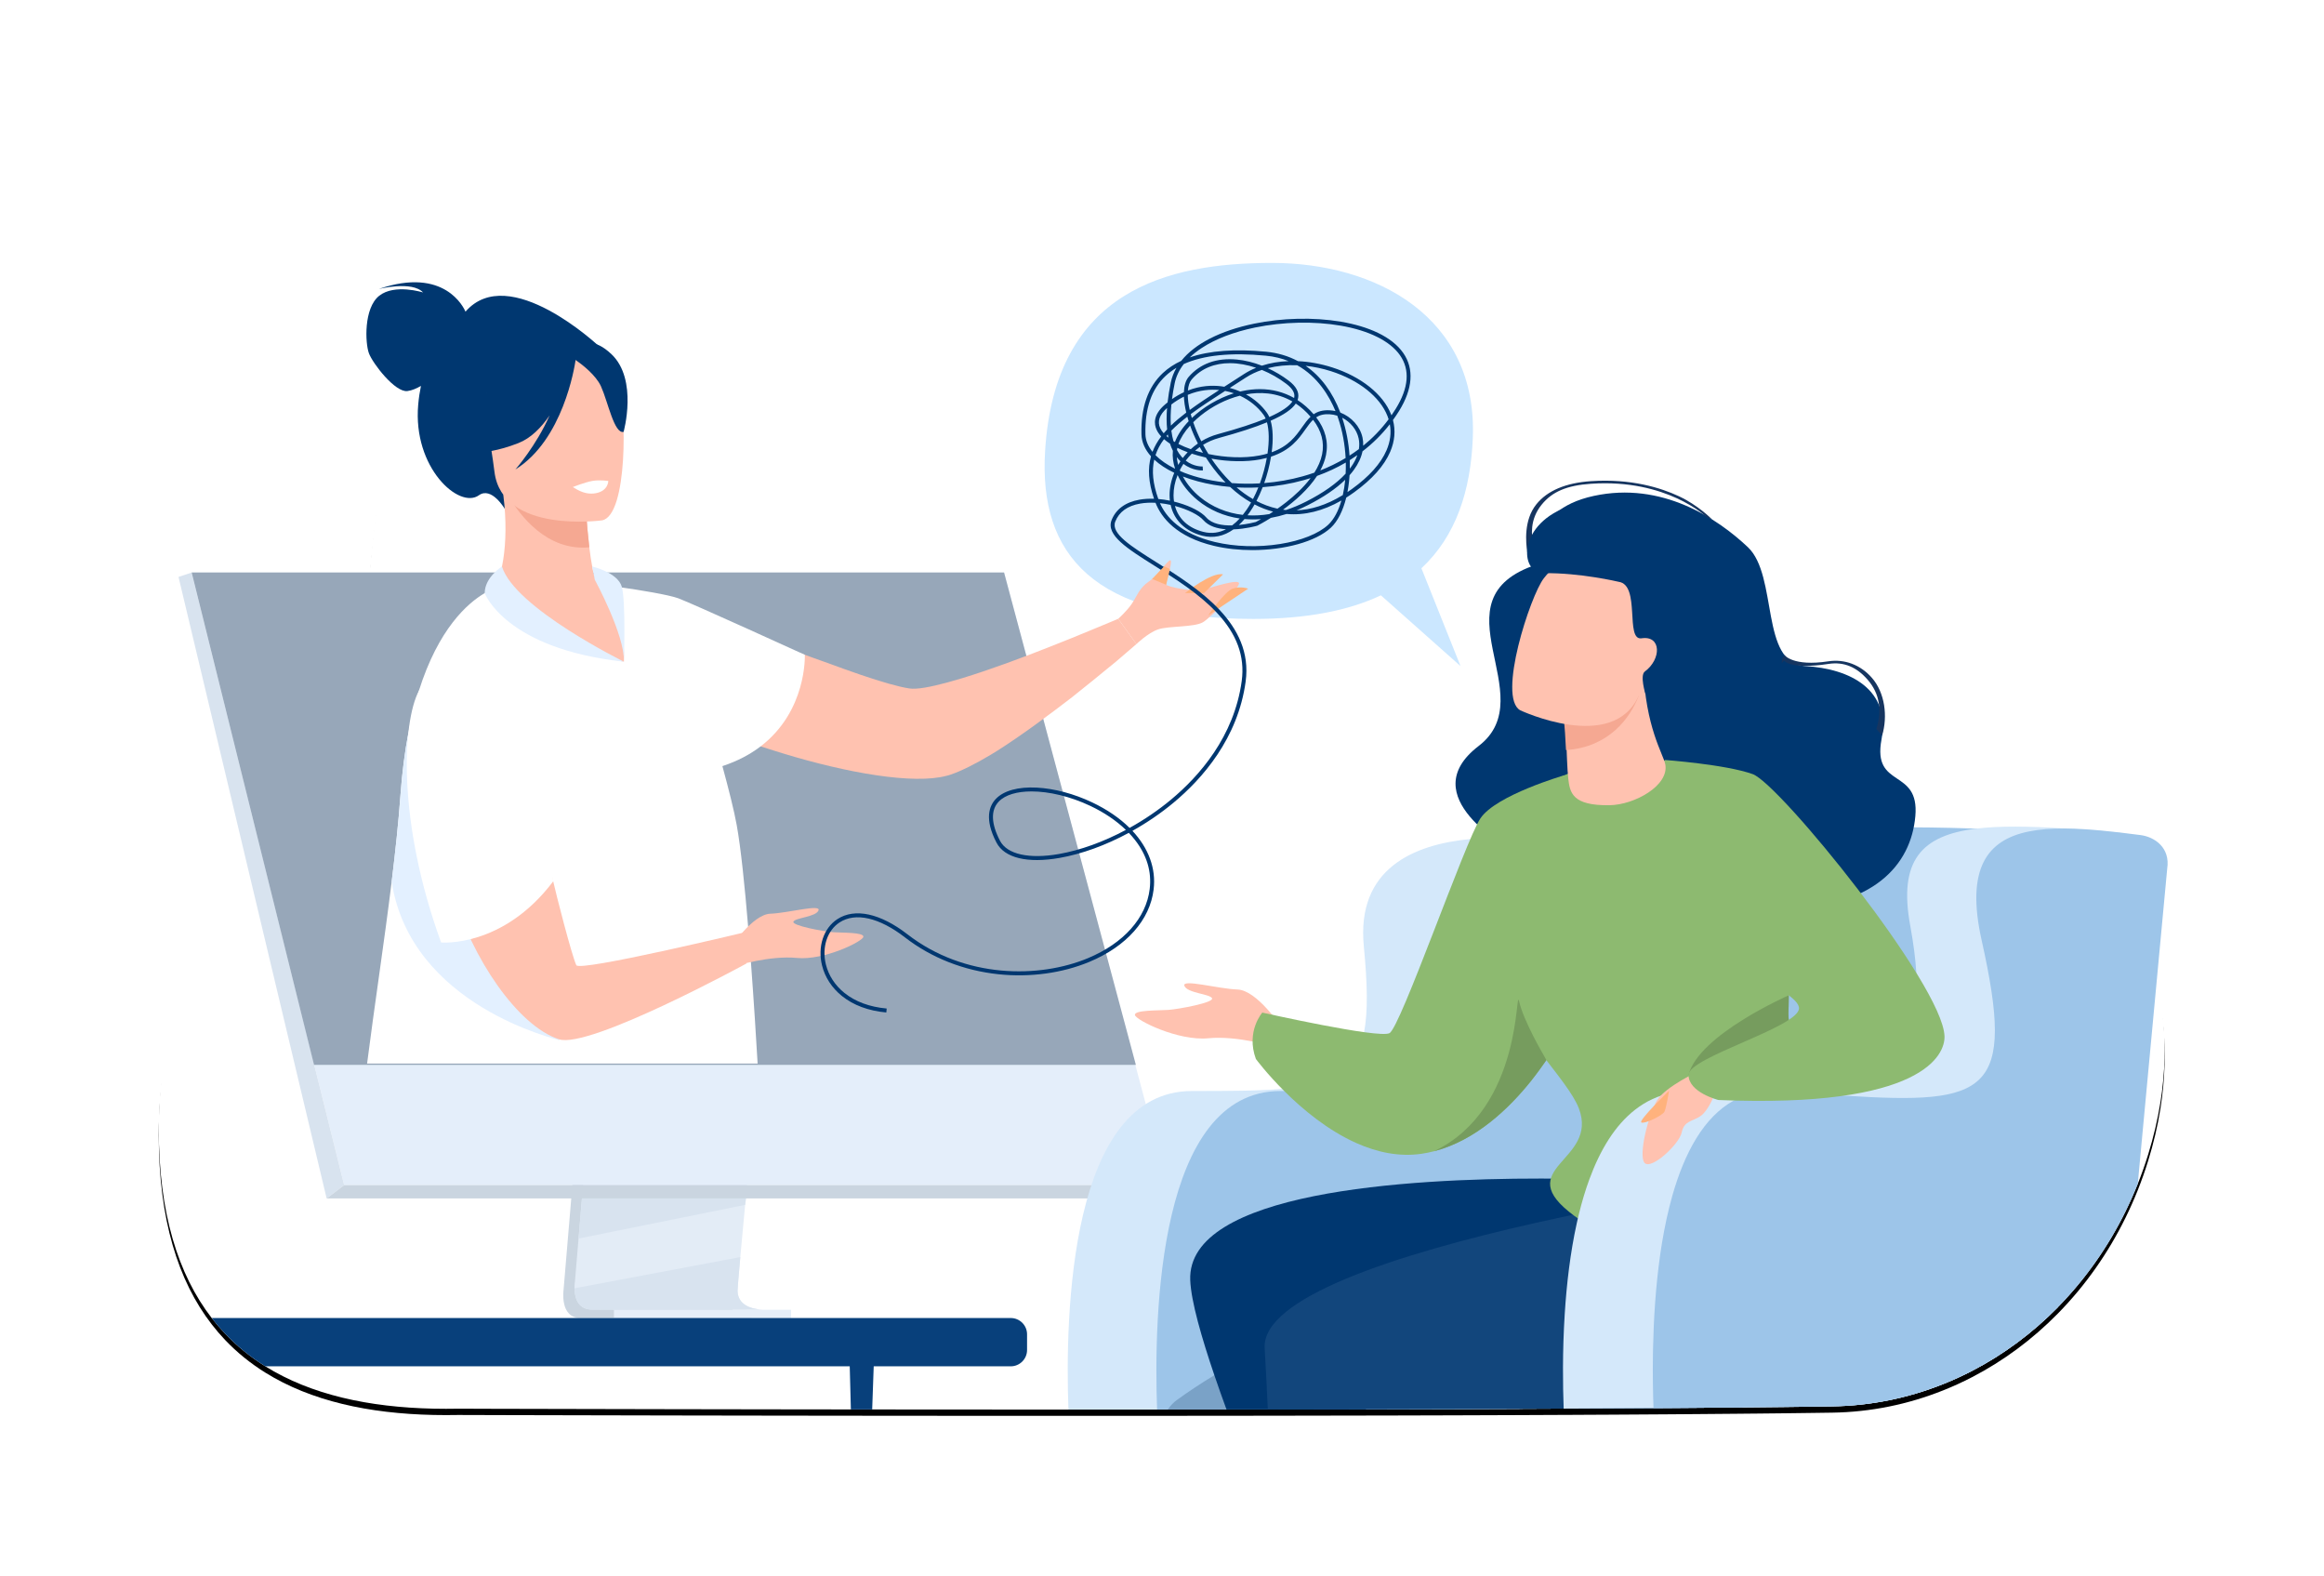 <?xml version="1.0" encoding="UTF-8"?>
<svg width="739px" height="501px" viewBox="0 0 739 501" version="1.1" xmlns="http://www.w3.org/2000/svg" xmlns:xlink="http://www.w3.org/1999/xlink">
    <title>shutterstock_1807825462</title>
    <defs>
        <path d="M637.849,285.624 C637.849,286.498 637.84,287.375 637.816,288.251 L637.816,288.266 C637.694,292.944 637.249,297.635 636.503,302.315 L636.501,302.327 C635.617,307.868 634.307,313.402 632.613,318.874 C631.622,322.073 630.517,325.201 629.297,328.255 L629.297,328.257 C624.533,340.206 618.087,350.997 610.331,360.342 L610.328,360.344 C608.263,362.834 606.105,365.223 603.861,367.503 L603.861,367.505 C595.776,375.721 586.581,382.537 576.607,387.703 C573.624,389.249 570.573,390.645 567.462,391.884 C556.32,396.339 544.405,398.809 532.127,398.985 C530.276,399.016 528.368,399.04 526.415,399.064 C523.28,399.109 520.019,399.15 516.636,399.188 C513.744,399.221 510.767,399.25 507.706,399.281 C507.403,399.283 507.098,399.285 506.791,399.288 L506.788,399.288 C505.55,399.297 504.299,399.312 503.037,399.323 L503.022,399.323 C502.894,399.326 502.765,399.326 502.634,399.328 C498.332,399.369 493.88,399.407 489.294,399.44 C486.29,399.466 483.234,399.488 480.123,399.509 C478.529,399.519 476.926,399.531 475.306,399.54 C472.393,399.559 469.441,399.578 466.444,399.597 C466.187,399.6 465.932,399.6 465.673,399.602 C464.088,399.612 462.492,399.621 460.887,399.631 C458.617,399.64 456.327,399.655 454.014,399.664 C453.197,399.671 452.38,399.674 451.556,399.678 C450.491,399.683 449.417,399.688 448.34,399.695 C447.809,399.697 447.275,399.7 446.742,399.7 C443.681,399.717 440.589,399.726 437.468,399.74 C435.881,399.745 434.285,399.755 432.682,399.762 C425.905,399.788 418.994,399.812 411.989,399.836 C404.559,399.857 397.019,399.879 389.399,399.898 L388.682,399.898 C387.643,399.898 386.602,399.9 385.561,399.902 C384.999,399.905 384.434,399.905 383.872,399.905 C375.151,399.929 366.34,399.94 357.483,399.952 C356.077,399.952 354.669,399.955 353.264,399.96 L352.018,399.96 C349.491,399.964 346.961,399.967 344.431,399.969 C342.794,399.971 341.158,399.971 339.524,399.974 C335.734,399.979 331.944,399.981 328.156,399.983 C327.27,399.986 326.384,399.986 325.495,399.986 C324.421,399.988 323.347,399.988 322.27,399.988 C321.805,399.988 321.336,399.99 320.869,399.988 C320.25,399.99 319.633,399.99 319.014,399.99 L317.453,399.99 C309.626,399.995 301.824,400 294.08,400 L289.265,400 C285.478,399.995 281.712,399.995 277.96,399.995 L268.188,399.995 C258.907,399.993 249.772,399.988 240.844,399.981 C236.122,399.979 231.458,399.971 226.86,399.967 C224.583,399.964 222.325,399.962 220.083,399.962 C219.385,399.96 218.69,399.96 217.994,399.96 C213.785,399.952 209.637,399.95 205.566,399.943 C203.656,399.943 201.764,399.94 199.887,399.938 C186.905,399.921 174.703,399.9 163.54,399.881 C153.898,399.862 145.035,399.843 137.107,399.826 C123.113,399.798 112.042,399.767 104.815,399.755 C104.386,399.747 103.972,399.747 103.57,399.747 C98.186,399.736 95.262,399.724 95.245,399.724 C74.094,400.138 54.982,397.218 39.522,389.416 C37.585,388.442 35.704,387.387 33.885,386.255 C29.182,383.325 24.886,379.869 21.049,375.824 C19.572,374.268 18.166,372.627 16.829,370.895 C6.141,357.064 0,337.533 0,310.782 C0,294.376 2.611,280.929 6.753,269.418 C10.52,258.941 15.557,250.068 21.049,242.028 C34.052,222.978 49.606,208.616 56.879,188.679 C57.75,186.3 58.526,183.999 59.229,181.759 C68.365,152.639 64.487,133.975 72.852,92.132 C81.898,46.867 147.929,12.395 190.587,29.189 C286.254,66.847 284.654,14.198 367.307,2.325 C432.625,-7.067 493.048,12.84 525.364,46.867 C583.317,107.894 542.733,164.52 599.887,210.079 C601.772,211.58 603.58,213.109 605.309,214.664 C605.483,214.819 605.654,214.977 605.828,215.134 C605.869,215.169 605.909,215.208 605.945,215.243 L605.981,215.277 L605.983,215.277 C606.46,215.708 606.929,216.141 607.393,216.582 C607.684,216.856 607.972,217.132 608.258,217.409 C614.237,223.171 619.235,229.26 623.313,235.599 C623.926,236.549 624.519,237.507 625.088,238.469 C626.279,240.468 627.377,242.493 628.392,244.534 C629.628,247.028 630.736,249.553 631.72,252.102 C632.775,254.832 633.69,257.593 634.462,260.38 L634.462,260.383 C634.771,261.493 635.06,262.605 635.324,263.725 L635.324,263.727 C637.037,270.916 637.849,278.246 637.849,285.624" id="path-1"></path>
        <filter x="-11.9%" y="-18.5%" width="123.8%" height="138.0%" filterUnits="objectBoundingBox" id="filter-2">
            <feOffset dx="0" dy="2" in="SourceAlpha" result="shadowOffsetOuter1"></feOffset>
            <feGaussianBlur stdDeviation="25" in="shadowOffsetOuter1" result="shadowBlurOuter1"></feGaussianBlur>
            <feColorMatrix values="0 0 0 0 0   0 0 0 0 0.216   0 0 0 0 0.439  0 0 0 0.1 0" type="matrix" in="shadowBlurOuter1"></feColorMatrix>
        </filter>
    </defs>
    <g id="Sito" stroke="none" stroke-width="1" fill="none" fill-rule="evenodd">
        <g id="index" transform="translate(-859, -197)">
            <g id="shutterstock_1807825462" transform="translate(909.483, 245.126)">
                <g id="Fill-3">
                    <use fill="black" fill-opacity="1" filter="url(#filter-2)" xlink:href="#path-1"></use>
                    <use fill="#FFFFFF" fill-rule="evenodd" xlink:href="#path-1"></use>
                </g>
                <path d="M413.949,163.644 L388.625,141.142 C378.455,145.947 365.175,148.642 348.09,148.642 C297.427,148.642 279.834,128.334 281.84,95.331 C284.956,44.029 320.938,35.462 354.005,35.462 C387.069,35.462 419.407,52.603 417.846,91.183 C417.175,107.832 412.529,122.29 401.505,132.54 L413.949,163.644" id="Fill-4" fill="#CBE7FF"></path>
                <path d="M141.144,214.252 L128.724,361.926 C128.724,361.926 127.423,370.878 134.082,370.895 C145.03,370.921 188.575,370.895 188.575,370.895 C188.575,370.895 180.335,369.032 180.435,364.84 C180.551,359.897 194.949,212.854 194.949,212.854 L141.144,214.252" id="Fill-5" fill="#CAD5E0"></path>
                <path d="M192.107,368.215 C189.954,368.222 148.363,368.353 137.702,368.215 C133.055,368.158 132.241,364.084 132.202,361.447 C132.183,360.185 132.343,359.249 132.343,359.249 L144.763,211.572 L198.568,210.177 C198.568,210.177 192.505,271.712 188.215,316.506 C187.736,321.496 187.281,326.282 186.859,330.749 C186.724,332.173 186.593,333.569 186.464,334.927 C186.066,339.165 185.702,343.057 185.387,346.492 C185.218,348.303 185.066,349.987 184.927,351.528 C184.38,357.569 184.058,361.426 184.053,362.16 C184.051,362.588 184.089,362.986 184.158,363.355 C185.042,368.06 191.297,368.215 192.107,368.215" id="Fill-6" fill="#E3ECF6"></path>
                <polyline id="Fill-7" fill="#E4EEFA" points="10.474 133.893 58.958 328.652 320.731 328.652 268.796 133.893 10.474 133.893"></polyline>
                <polyline id="Fill-8" fill="#D8E3EF" points="10.473 133.893 6.281 135.291 53.384 332.881 58.959 328.655 10.473 133.893"></polyline>
                <polyline id="Fill-9" fill="#CAD5E0" points="53.384 332.881 313.544 332.881 320.729 328.655 58.959 328.655 53.384 332.881"></polyline>
                <polygon id="Fill-10" fill="#E5EEF8" points="144.745 370.952 201.074 370.952 201.074 368.275 144.745 368.275"></polygon>
                <polyline id="Fill-11" fill="#D8E3EF" points="186.755 332.881 186.464 334.927 133.489 345.628 134.563 332.881 186.755 332.881"></polyline>
                <path d="M192.107,368.215 C189.954,368.222 148.363,368.353 137.702,368.215 C133.055,368.158 132.241,364.084 132.202,361.447 L184.927,351.528 C184.38,357.569 184.058,361.426 184.053,362.16 C184.051,362.588 184.089,362.986 184.158,363.355 C185.042,368.06 191.297,368.215 192.107,368.215" id="Fill-12" fill="#D8E3EF"></path>
                <polyline id="Fill-14" fill="#97A7B9" points="10.473 133.893 268.796 133.893 310.709 290.419 49.377 290.419 10.473 133.893"></polyline>
                <path d="M97.539,50.953 C97.013,49.716 90.864,36.561 69.991,43.741 C69.991,43.741 80.585,41.071 84.04,44.854 C84.04,44.854 75.035,41.991 70.095,45.912 C65.154,49.832 65.622,60.938 66.828,64.188 C68.034,67.437 75.15,76.679 79.055,76.201 C80.534,76.02 82.055,75.335 83.375,74.554 C82.993,76.398 82.689,78.388 82.499,80.553 C80.737,100.575 95.528,113.823 101.79,109.337 C105.806,106.459 109.985,113.593 109.985,113.593 L139.913,61.887 C139.913,61.887 111.369,35.025 97.539,50.953" id="Fill-15" fill="#003770"></path>
                <path d="M153.681,172.735 C125.335,185.404 104.026,140.688 105.877,140.229 C108.71,137.024 111.633,125.602 109.556,109.161 L111.026,109.263 L135.677,111.088 C135.677,111.088 136.06,118.735 136.911,125.868 C137.474,130.557 138.245,135.027 139.245,136.977 C139.54,137.554 144.881,138.326 144.895,138.338 C145.309,138.792 161.243,169.358 153.681,172.735" id="Fill-16" fill="#FFC2B0"></path>
                <path d="M305.095,148.603 L310.883,156.638 C310.883,156.638 308.353,158.817 304.316,162.275 C303.096,163.304 302.36,163.86 302.36,163.86 C299.099,166.599 295.087,169.782 290.73,173.27 L290.68,173.331 C283.079,179.182 274.425,185.621 266.566,190.595 C265.854,191.036 265.151,191.466 264.46,191.881 C259.691,194.725 255.291,196.957 251.713,198.171 C251.304,198.323 250.941,198.412 250.477,198.518 C240.055,201.321 219.023,197.669 198.391,191.371 C195.542,190.509 192.734,189.586 189.992,188.707 C179.868,185.327 170.323,181.46 162.576,177.504 C157.924,175.186 153.857,172.856 150.802,170.583 C149.712,169.796 148.674,169.059 147.796,168.249 C131.049,154.535 138.925,141.223 142.107,141.203 C146.08,141.154 151.655,142.204 158.099,143.855 C168.258,146.594 180.771,150.947 193.034,155.48 C199.775,157.946 206.467,160.474 212.749,162.67 C216.508,164.073 220.09,165.335 223.394,166.472 C229.731,168.611 234.991,170.177 238.657,170.743 C241.036,171.126 245.455,170.286 250.875,168.807 C252.311,168.419 253.829,167.977 255.403,167.506 C264.136,164.854 274.62,160.968 283.729,157.35 C288.215,155.599 292.386,153.882 295.842,152.452 C301.436,150.158 305.095,148.603 305.095,148.603" id="Fill-17" fill="#FFC2B0"></path>
                <path d="M191.39,189.157 C188.143,191.641 184.146,193.819 179.232,195.436 C181.271,202.914 182.95,209.607 183.772,214.124 C185.078,221.282 186.331,233.493 187.41,246.43 C187.722,250.168 188.019,253.965 188.298,257.719 C189.237,270.257 189.98,282.31 190.43,290.002 L66.245,290.002 C68.557,271.872 71.689,251.438 74.063,232.18 C75.24,222.614 76.232,213.347 76.849,204.793 C77.38,197.392 78.248,190.811 79.363,184.956 C79.372,184.91 79.38,184.866 79.388,184.821 C80.331,179.895 81.452,175.489 82.694,171.546 L82.697,171.538 C88.941,151.688 98.243,143.601 103.644,140.44 C104.959,139.669 106.042,139.192 106.791,138.906 C107.535,138.626 107.953,138.532 107.953,138.532 C114.59,151.421 131.101,157.811 140.695,160.535 C144.786,161.694 147.621,162.187 147.895,162.235 L147.917,162.238 C147.917,162.238 147.92,162.198 147.92,162.12 C147.923,162.079 147.923,162.031 147.925,161.974 C148.146,154.601 146.551,145.892 145.589,141.386 C145.184,139.491 144.891,138.338 144.891,138.338 L144.893,138.338 C145.497,138.411 146.324,138.521 147.3,138.659 C152.536,139.394 162.108,140.946 165.194,142.078 C169.515,143.665 205.442,160.047 205.442,160.047 L205.442,160.05 C205.454,160.344 206.095,177.906 191.39,189.157" id="Fill-18" fill="#FFFFFF"></path>
                <path d="M135.679,111.092 C135.679,111.092 136.057,118.734 136.913,125.872 C123.398,127.138 114.776,115.722 111.027,109.268 L135.679,111.092" id="Fill-19" fill="#F5A892"></path>
                <path d="M141.003,117.299 C141.003,117.299 109.2,121.72 106.751,101.872 C104.303,82.025 98.55,69.228 118.752,65.566 C138.954,61.904 143.84,68.99 146.269,75.417 C148.697,81.842 149.212,115.638 141.003,117.299" id="Fill-20" fill="#FFC2B0"></path>
                <path d="M143.972,64.495 C138.316,59.126 134.754,60.892 132.888,62.942 C114.299,55.495 104.806,71.025 104.806,71.025 C104.415,85.528 95.141,94.943 95.141,94.943 C95.141,94.943 101.388,97.821 114.358,92.741 C118.32,91.189 121.616,87.836 124.289,83.93 C119.98,93.676 113.405,101.122 113.405,101.122 C128.495,91.774 132.199,68.743 132.552,66.312 C134.711,67.821 139.009,71.147 140.633,74.725 C142.839,79.585 144.826,89.904 147.815,89.179 C147.815,89.179 152.454,72.547 143.972,64.495" id="Fill-21" fill="#003770"></path>
                <path d="M305.095,148.603 C305.095,148.603 307.87,146.147 309.49,143.717 C311.11,141.287 311.758,138.857 314.835,136.751 C317.915,134.644 321.317,129.136 321.803,130.108 C322.289,131.08 320.183,137.075 320.345,137.723 C320.507,138.371 329.092,140.227 332.332,139.299 C335.574,138.371 343.673,135.779 343.512,137.399 C343.35,139.019 334.762,148.091 332.008,149.711 C329.254,151.331 320.993,150.845 317.751,151.979 C314.511,153.113 310.883,156.638 310.883,156.638 L305.095,148.603" id="Fill-22" fill="#FFC2B0"></path>
                <path d="M326.339,140.423 C326.339,140.423 334.762,133.618 338.435,134.482 L332.387,140.423 L326.339,140.423" id="Fill-23" fill="#FFB27D"></path>
                <path d="M333.683,147.551 L346.427,139.019 C346.427,139.019 344.078,138.128 341.487,139.019 C338.895,139.91 333.683,147.551 333.683,147.551" id="Fill-24" fill="#FFB27D"></path>
                <path d="M127.422,282.589 C126.878,282.284 80.173,271.81 74.062,232.178 C75.241,222.614 76.233,213.347 76.848,204.793 C77.386,197.335 78.261,190.712 79.389,184.821 C85.208,183.921 92.187,190.18 95.317,199.473 C101.759,218.602 127.254,281.793 127.422,282.589" id="Fill-25" fill="#E3F0FF"></path>
                <path d="M186.666,248.188 L186.836,258.217 C186.836,258.217 136.944,285.459 127.251,282.284 C114.091,277.972 99.51,256.412 93.539,235.685 C92.709,232.826 91.951,229.967 91.192,227.19 C88.505,216.858 86.542,206.751 85.634,198.1 C85.041,192.936 84.776,188.256 85.016,184.456 C85.081,183.113 85.133,181.841 85.334,180.663 C87.697,159.147 103.152,158.491 104.903,161.146 C107.11,164.451 109.27,169.697 111.4,175.998 C114.643,186.008 117.817,198.869 120.705,211.622 C122.313,218.616 123.843,225.606 125.427,232.068 C126.3,235.982 131.242,255.337 132.766,258.717 C133.743,260.923 186.666,248.188 186.666,248.188" id="Fill-26" fill="#FFC2B0"></path>
                <path d="M102.971,154.247 C102.971,154.247 87.942,161.546 82.696,171.539 C77.45,181.532 75.771,212.973 89.784,251.509 C89.784,251.509 109.418,253.296 125.427,232.068 C125.427,232.068 119.481,148.251 102.971,154.247" id="Fill-27" fill="#FFFFFF"></path>
                <path d="M109.137,131.975 C109.137,131.975 103.656,135.384 103.645,140.441 C103.645,140.441 110.118,158.131 147.918,162.238 C147.918,162.238 113.128,145.128 109.137,131.975" id="Fill-28" fill="#E3F0FF"></path>
                <path d="M138.654,136.184 C138.654,136.184 148.19,153.703 147.918,162.238 C147.918,162.238 148.565,142.842 147.214,138.338 C145.863,133.835 137.822,131.975 137.822,131.975 L138.654,136.184" id="Fill-29" fill="#E3F0FF"></path>
                <path d="M131.644,106.725 C131.969,106.725 134.992,109.425 138.989,108.67 C142.985,107.913 142.947,104.781 142.947,104.781 C142.947,104.781 140.22,104.349 137.822,104.781 C135.425,105.213 131.644,106.725 131.644,106.725" id="Fill-30" fill="#FFFFFF"></path>
                <path d="M181.774,253.274 C181.774,253.274 188.803,242.571 194.468,242.362 C200.135,242.152 210.628,239.212 209.79,241.311 C208.949,243.41 202.443,243.619 201.814,244.88 C201.186,246.14 211.467,248.026 214.406,248.238 C217.344,248.448 224.269,248.238 224.059,249.706 C223.849,251.176 211.576,257.262 202.917,256.421 C194.258,255.583 183.555,258.939 183.555,258.939 L181.774,253.274" id="Fill-31" fill="#FFC2B0"></path>
                <path d="M340.598,67.334 C335.929,67.334 331.579,68.872 328.44,72.534 C327.775,73.31 327.38,74.511 327.251,76.031 C331.308,74.44 335.005,74.334 337.792,74.674 C338.14,74.716 338.485,74.767 338.828,74.826 C339.236,74.565 339.645,74.301 340.06,74.034 C341.658,73.009 343.309,71.949 345.012,70.841 C346.234,70.048 347.549,69.366 348.945,68.796 C346.172,67.86 343.33,67.334 340.598,67.334 Z M350.124,75.586 C354.052,75.586 357.731,76.539 361.015,78.398 C361.037,78.324 361.054,78.251 361.068,78.177 C361.332,76.807 360.477,75.362 358.524,73.884 C356.173,72.106 353.531,70.597 350.777,69.478 C348.933,70.098 347.225,70.905 345.698,71.897 C343.993,73.007 342.339,74.068 340.741,75.094 C340.684,75.13 340.631,75.165 340.574,75.201 C341.713,75.495 342.823,75.88 343.893,76.347 C344.107,76.296 344.321,76.246 344.538,76.2 C346.444,75.789 348.312,75.586 350.124,75.586 Z M325.946,67.606 C324.464,69.515 323.494,71.571 323.044,73.76 C322.687,75.501 322.403,77.168 322.196,78.757 C323.475,77.867 324.74,77.149 325.979,76.575 C326.06,74.482 326.553,72.798 327.482,71.714 C331.108,67.486 336.415,65.574 342.83,66.183 C345.429,66.43 348.13,67.1 350.777,68.128 C353.409,67.276 356.277,66.792 359.281,66.684 C357.14,65.821 354.741,65.212 352.049,64.953 C340.97,63.884 332.227,64.776 325.946,67.606 Z M327.208,77.411 C327.23,78.831 327.439,80.454 327.835,82.214 C330.61,80.173 333.757,78.097 337.196,75.876 C334.514,75.609 331.02,75.805 327.208,77.411 Z M362.123,79.069 C363.979,80.269 365.694,81.772 367.245,83.57 C368.522,82.697 370.113,82.197 372.331,82.312 C372.957,82.345 373.577,82.433 374.182,82.572 C372.19,77.74 368.522,71.63 361.995,67.982 C358.714,67.863 355.548,68.181 352.654,68.923 C354.974,69.986 357.223,71.32 359.284,72.88 C361.652,74.672 362.669,76.535 362.304,78.416 C362.264,78.635 362.202,78.852 362.123,79.069 Z M362.266,66.699 C365.806,66.858 369.482,67.517 373.145,68.686 C382.329,71.618 389.327,77.201 391.867,83.62 C391.905,83.719 391.943,83.818 391.981,83.918 C392.443,83.251 392.896,82.564 393.334,81.855 C397.472,75.177 397.929,69.439 394.687,64.801 C391.55,60.308 384.87,56.974 375.88,55.413 C367.445,53.948 357.507,54.162 348.609,55.999 C341.87,57.39 335.998,59.645 331.627,62.52 C330.195,63.461 328.933,64.457 327.844,65.505 C334.083,63.346 342.218,62.738 352.171,63.699 C355.849,64.054 359.231,65.069 362.266,66.699 Z M345.72,77.25 C348.364,78.712 350.665,80.703 352.371,83.077 C352.659,83.479 352.916,83.94 353.138,84.455 C353.188,84.433 353.235,84.411 353.285,84.389 C357.009,82.722 359.422,81.086 360.487,79.507 C355.348,76.543 349.979,76.478 345.72,77.25 Z M328.159,83.528 C328.266,83.933 328.383,84.344 328.509,84.76 C332.082,81.361 336.868,78.482 341.873,76.907 C340.967,76.593 340.038,76.341 339.09,76.155 C334.974,78.803 331.296,81.2 328.159,83.528 Z M322.001,80.459 C321.755,82.907 321.701,85.154 321.836,87.186 C323.278,85.789 324.916,84.419 326.729,83.039 C326.298,81.221 326.046,79.511 325.981,77.972 C324.678,78.618 323.344,79.434 322.001,80.459 Z M320.624,81.58 C318.182,83.738 317.458,85.91 318.478,88.04 C318.735,88.583 319.099,89.114 319.554,89.628 C319.902,89.213 320.269,88.801 320.65,88.393 C320.438,86.344 320.429,84.072 320.624,81.58 Z M320.433,90.504 C320.631,90.681 320.841,90.856 321.062,91.028 C320.988,90.692 320.924,90.348 320.864,89.996 C320.719,90.165 320.574,90.335 320.433,90.504 Z M328.947,86.115 C329.64,88.143 330.503,90.178 331.506,92.168 C333.106,91.199 334.891,90.415 336.851,89.88 C343.259,88.132 348.231,86.513 351.98,84.952 C351.794,84.523 351.585,84.141 351.349,83.812 C349.469,81.197 346.816,79.078 343.776,77.673 C339.386,78.794 334.995,81.016 331.308,83.996 C330.462,84.68 329.674,85.39 328.947,86.115 Z M322.661,92.133 C322.813,92.226 322.97,92.319 323.128,92.41 C323.959,90.153 325.486,87.883 327.494,85.775 C327.342,85.295 327.199,84.819 327.07,84.35 C325.143,85.83 323.442,87.292 321.989,88.781 C322.139,89.986 322.363,91.104 322.661,92.133 Z M375.728,83.044 C379.217,84.388 382.019,87.412 382.779,90.995 C382.96,91.842 383.031,92.708 382.993,93.583 C385.854,91.269 388.605,88.497 391.078,85.174 C390.966,84.809 390.838,84.446 390.695,84.083 C388.293,78.012 381.59,72.704 372.762,69.887 C370.075,69.029 367.354,68.46 364.682,68.175 C369.482,71.489 373.25,76.521 375.728,83.044 Z M324.249,93.018 C325.441,93.624 326.76,94.18 328.173,94.676 C328.871,94.032 329.624,93.426 330.426,92.869 C329.447,90.941 328.621,89.018 327.958,87.154 C326.208,89.099 324.921,91.118 324.249,93.018 Z M323.621,68.808 C322.341,69.565 321.186,70.422 320.164,71.378 C315.681,75.564 313.523,81.819 313.749,89.967 C313.801,91.894 314.585,93.772 315.998,95.52 C316.653,93.798 317.584,92.179 318.763,90.622 C318.151,89.962 317.672,89.28 317.339,88.583 C316.431,86.681 316.155,83.726 320.007,80.449 C320.269,80.225 320.531,80.01 320.793,79.801 C321.015,77.829 321.353,75.73 321.81,73.507 C322.146,71.869 322.756,70.298 323.621,68.808 Z M353.559,85.637 C354.305,88.165 354.426,91.627 353.895,95.655 C359.267,93.744 361.532,90.554 363.572,87.679 C364.443,86.449 365.268,85.288 366.263,84.361 C364.755,82.615 363.171,81.24 361.559,80.17 C360.334,82.006 357.723,83.802 353.559,85.637 Z M329.547,95.131 C330.36,95.384 331.196,95.617 332.051,95.829 C331.689,95.218 331.344,94.605 331.012,93.992 C330.503,94.351 330.014,94.732 329.547,95.131 Z M376.311,84.678 C377.583,88.483 378.372,92.59 378.646,96.718 C379.641,96.079 380.635,95.392 381.621,94.654 C381.804,93.495 381.781,92.357 381.547,91.257 C380.949,88.444 378.924,86.02 376.311,84.678 Z M333.788,96.225 C339.138,97.342 345.012,97.629 349.981,96.692 C350.908,96.518 351.766,96.313 352.564,96.083 C353.147,92.079 353.076,88.591 352.392,86.136 C348.535,87.736 343.5,89.372 337.182,91.096 C335.31,91.607 333.611,92.357 332.087,93.286 C332.62,94.282 333.19,95.264 333.788,96.225 Z M323.778,94.938 C324.185,95.706 324.652,96.397 325.183,97.007 C325.329,97.175 325.476,97.334 325.624,97.484 C326.103,96.852 326.622,96.239 327.182,95.651 C326,95.217 324.905,94.747 323.899,94.246 C323.849,94.474 323.811,94.705 323.778,94.938 Z M323.723,97.205 C323.785,98.016 323.933,98.846 324.161,99.683 C324.388,99.292 324.628,98.905 324.883,98.525 C324.671,98.317 324.459,98.095 324.252,97.857 C324.068,97.646 323.892,97.429 323.723,97.205 Z M378.72,98.166 C378.753,99.07 378.762,99.974 378.746,100.874 C378.848,100.74 378.948,100.605 379.046,100.47 C379.987,99.173 380.685,97.863 381.135,96.565 C380.349,97.119 379.544,97.653 378.72,98.166 Z M316.946,96.579 C318.513,98.17 320.619,99.632 323.182,100.898 C322.544,98.957 322.294,97.014 322.477,95.184 C322.127,94.482 321.822,93.728 321.562,92.922 C320.855,92.462 320.219,91.984 319.657,91.491 C318.456,93.105 317.541,94.783 316.946,96.579 Z M368.045,84.552 C370.961,88.343 372.009,92.379 371.161,96.562 C370.818,98.247 370.187,99.877 369.351,101.437 C371.95,100.418 374.679,99.125 377.407,97.487 C377.185,93.244 376.414,88.895 375.053,84.89 C374.958,84.611 374.858,84.324 374.749,84.03 C373.951,83.773 373.117,83.615 372.266,83.57 C370.437,83.475 369.124,83.847 368.045,84.552 Z M324.843,101.663 C326.615,102.426 328.571,103.101 330.686,103.672 C333.426,104.411 336.296,104.944 339.233,105.27 C338.928,104.959 338.628,104.641 338.328,104.316 C336.31,102.121 334.519,99.754 332.973,97.328 C332.175,97.152 331.384,96.956 330.603,96.741 C329.876,96.542 329.171,96.329 328.49,96.106 C327.785,96.804 327.141,97.546 326.563,98.317 C329.145,100.312 331.815,100.182 331.946,100.173 L332.027,101.43 C331.875,101.44 328.797,101.609 325.838,99.348 C325.417,99.988 325.038,100.643 324.7,101.308 C324.745,101.426 324.793,101.545 324.843,101.663 Z M353.688,97.053 C353.676,97.12 353.664,97.188 353.652,97.256 C353.183,100.047 352.454,102.824 351.52,105.452 C355.675,105.126 359.803,104.411 363.757,103.307 C364.939,102.977 366.182,102.591 367.466,102.138 C368.629,100.298 369.515,98.341 369.927,96.309 C370.697,92.51 369.734,88.823 367.061,85.338 C366.194,86.159 365.444,87.216 364.598,88.408 C362.471,91.405 359.901,95.029 353.688,97.053 Z M341.215,105.458 C344.157,105.69 347.154,105.719 350.148,105.546 C351.101,102.964 351.849,100.219 352.342,97.45 C351.673,97.628 350.963,97.789 350.215,97.93 C345.698,98.782 340.136,98.675 334.729,97.682 C336.113,99.751 337.637,101.702 339.257,103.464 C339.853,104.112 340.505,104.783 341.215,105.458 Z M378.66,102.954 C378.62,103.603 378.565,104.248 378.498,104.89 C378.372,106.077 378.2,107.225 377.988,108.326 C378.46,108.01 378.934,107.68 379.413,107.335 C384.908,103.371 388.61,99.23 390.416,95.028 C391.614,92.24 391.964,89.464 391.464,86.744 C388.949,89.971 386.04,92.853 382.774,95.36 C382.376,97.303 381.466,99.276 380.065,101.209 C379.641,101.796 379.172,102.377 378.66,102.954 Z M342.721,106.819 C344.257,108.137 346.003,109.424 347.945,110.541 C348.562,109.366 349.131,108.124 349.653,106.833 C347.335,106.948 345.015,106.943 342.721,106.819 Z M317.849,110.518 C319.052,110.616 320.288,110.793 321.534,111.046 C321.467,110.5 321.431,109.939 321.427,109.366 C321.408,107.077 321.91,104.599 322.915,102.188 C320.352,100.962 318.208,99.549 316.548,97.997 C315.726,101.557 316.093,105.603 317.849,110.518 Z M349.05,111.147 C351.087,112.208 353.321,113.07 355.741,113.591 C356.635,112.967 357.566,112.284 358.507,111.548 C361.066,109.545 363.988,106.907 366.268,103.871 C365.553,104.099 364.827,104.316 364.096,104.52 C359.882,105.697 355.467,106.441 351.039,106.75 C350.441,108.287 349.777,109.761 349.05,111.147 Z M357.509,113.904 C357.814,113.946 358.121,113.983 358.433,114.014 C360.57,113.32 362.731,112.418 364.906,111.309 C370.363,108.53 374.558,105.559 377.414,102.454 C377.474,101.298 377.488,100.116 377.462,98.925 C374.615,100.587 371.559,102.008 368.317,103.175 C365.511,107.481 361.27,111.173 357.509,113.904 Z M377.274,104.402 C374.377,107.22 370.427,109.91 365.477,112.432 C364.25,113.057 363.028,113.618 361.811,114.116 C366.259,113.94 371.178,112.536 376.511,109.271 C376.859,107.737 377.114,106.101 377.274,104.402 Z M325.657,103.365 C326.937,105.73 328.799,108.006 331.129,109.917 C334.931,113.04 339.617,114.987 344.71,115.564 C345.158,115.005 345.574,114.437 345.956,113.877 C346.437,113.171 346.904,112.422 347.347,111.639 C345.034,110.317 342.797,108.656 340.672,106.676 C337.118,106.372 333.647,105.776 330.357,104.888 C328.687,104.438 327.118,103.928 325.657,103.365 Z M346.206,115.694 C348.481,115.832 350.801,115.705 353.154,115.314 C353.538,115.07 353.941,114.811 354.353,114.536 C352.354,114.013 350.379,113.245 348.452,112.243 C347.988,113.063 347.502,113.847 346.997,114.587 C346.737,114.969 346.473,115.339 346.206,115.694 Z M345.255,116.886 C344.664,117.582 344.062,118.216 343.445,118.785 C346.208,118.515 348.474,117.926 348.862,117.821 C349.04,117.729 349.636,117.415 350.522,116.906 C348.745,117.048 346.987,117.041 345.255,116.886 Z M322.842,111.339 C323.304,111.452 323.768,111.576 324.233,111.709 C328.23,112.864 331.541,114.612 333.094,116.386 C334.91,118.46 338.199,118.98 341.315,118.915 C342.189,118.258 342.995,117.504 343.726,116.708 C338.716,115.992 334.109,113.996 330.329,110.891 C327.492,108.561 325.321,105.772 323.978,102.897 C323.106,105.072 322.668,107.295 322.687,109.356 C322.692,110.04 322.744,110.701 322.842,111.339 Z M323.132,112.726 C324.245,116.825 327.396,119.752 332.142,120.961 C334.86,121.653 337.275,121.203 339.369,120.137 C336.589,119.947 333.861,119.174 332.146,117.216 C330.741,115.608 327.251,113.822 323.132,112.726 Z M318.366,111.835 C320.29,116.216 324.9,121.587 335.851,124.189 C342.228,125.703 349.572,125.93 356.535,124.828 C363.255,123.763 368.843,121.532 371.869,118.706 C373.71,116.986 375.123,114.281 376.068,110.995 C370.203,114.343 364.358,115.778 358.624,115.276 C356.954,115.809 355.296,116.22 353.655,116.507 C351.296,117.987 349.603,118.858 349.376,118.973 L349.264,119.017 C348.998,119.092 345.596,120.039 341.751,120.172 C338.661,122.375 335.31,123.067 331.829,122.182 C326.439,120.808 322.837,117.243 321.763,112.393 C320.652,112.148 319.511,111.957 318.366,111.835 Z M277.519,203.483 C272.948,203.483 269.196,204.545 267.114,206.708 C264.517,209.405 264.655,213.721 267.514,219.193 C269.756,223.478 276.752,225.046 286.233,223.383 C293.101,222.18 300.488,219.486 307.536,215.717 C304.499,212.787 300.669,210.193 296.262,208.102 C289.828,205.048 283.069,203.483 277.519,203.483 Z M231.355,273.761 C225.645,273.234 220.891,271.464 217.22,268.506 C214.028,265.931 211.846,262.574 210.912,258.801 C209.442,252.857 211.405,246.94 215.8,244.077 C221.334,240.473 229.445,242.231 238.059,248.898 C256.366,263.07 280.087,262.922 295.478,256.49 C306.841,251.74 313.994,243.724 315.107,234.501 C315.776,228.969 314.185,223.705 310.383,218.859 C309.792,218.104 309.151,217.368 308.463,216.649 C301.195,220.575 293.553,223.378 286.45,224.624 C276.252,226.413 268.943,224.646 266.399,219.777 C262.44,212.199 264.108,208.014 266.206,205.834 C268.71,203.231 273.319,201.965 279.179,202.27 C284.782,202.562 291.04,204.228 296.802,206.963 C301.581,209.233 305.585,211.987 308.708,215.081 C313.358,212.504 317.842,209.462 321.905,206.077 C330.834,198.644 341.977,186.066 344.371,168.36 C345.427,160.538 342.809,153.41 336.363,146.569 C330.75,140.612 323.275,135.914 316.679,131.768 C307.989,126.305 301.126,121.991 302.986,117.236 C304.347,113.758 307.42,111.508 311.869,110.73 C313.301,110.48 314.859,110.384 316.488,110.439 C314.671,105.135 314.445,100.78 315.524,96.954 C313.613,94.827 312.558,92.474 312.489,90.002 C312.253,81.477 314.545,74.901 319.304,70.457 C320.945,68.925 322.894,67.635 325.145,66.591 C329.483,61.16 337.528,57.001 348.354,54.765 C365.906,51.141 388.422,53.634 395.721,64.08 C399.225,69.097 398.77,75.473 394.406,82.518 C393.789,83.512 393.139,84.48 392.457,85.42 C393.332,88.732 393.036,92.123 391.574,95.526 C389.675,99.94 385.833,104.257 380.151,108.356 C379.301,108.969 378.453,109.542 377.602,110.075 C376.566,114.266 374.872,117.623 372.728,119.626 C367.914,124.123 357.9,126.762 347.702,126.762 C343.571,126.762 339.414,126.33 335.558,125.414 C323.599,122.573 318.833,116.482 316.953,111.722 C315.295,111.632 313.647,111.699 312.086,111.971 C308.037,112.679 305.369,114.605 304.158,117.695 C302.679,121.479 309.154,125.549 317.351,130.701 C330.336,138.863 348.119,150.041 345.62,168.529 C343.171,186.637 331.81,199.469 322.711,207.046 C318.675,210.405 314.23,213.435 309.614,216.015 C314.735,221.506 317.165,227.976 316.357,234.651 C315.188,244.339 307.756,252.722 295.964,257.653 C287.333,261.259 277.052,262.665 267.021,261.607 C255.963,260.442 245.682,256.392 237.287,249.894 C229.123,243.574 221.543,241.838 216.488,245.132 C212.541,247.702 210.793,253.074 212.136,258.498 C213.003,262.002 215.035,265.123 218.011,267.524 C221.484,270.326 226.012,272.003 231.472,272.505 L231.355,273.761 L231.355,273.761 Z" id="Fill-32" fill="#003770"></path>
                <path d="M276.109,376.09 L276.109,381.06 C276.109,383.93 273.784,386.255 270.913,386.255 L33.885,386.255 C29.182,383.325 24.887,379.869 21.049,375.824 C19.572,374.268 18.166,372.627 16.829,370.895 L270.913,370.895 C273.784,370.895 276.109,373.22 276.109,376.09" id="Fill-33" fill="#08407B"></path>
                <path d="M227.372,385.507 L226.86,399.967 C224.583,399.964 222.325,399.962 220.083,399.962 L219.721,386.255 L219.692,385.102 L227.372,385.507" id="Fill-34" fill="#08407B"></path>
                <path d="M629.364,220.413 C629.364,220.413 572.488,207.992 462.747,220.413 L450.155,348.343 L600.823,340.892 L629.364,220.413" id="Fill-35" fill="#9DC5E9"></path>
                <path d="M448.99,220.413 L448.726,223.347 L446.639,246.295 L446.637,246.383 L432.682,399.762 C425.905,399.788 418.994,399.814 411.989,399.836 C404.559,399.857 397.019,399.879 389.399,399.898 L388.682,399.898 C387.643,399.898 386.602,399.9 385.561,399.902 C384.999,399.905 384.434,399.905 383.872,399.905 C375.151,399.929 366.34,399.94 357.483,399.952 C356.077,399.952 354.669,399.955 353.264,399.96 L352.018,399.96 C349.491,399.964 346.961,399.967 344.431,399.969 C342.794,399.971 341.158,399.971 339.524,399.974 C335.734,399.979 331.946,399.981 328.156,399.983 C327.27,399.986 326.384,399.986 325.495,399.986 C324.421,399.988 323.347,399.988 322.27,399.988 C321.805,399.988 321.336,399.99 320.869,399.988 C320.25,399.99 319.633,399.99 319.014,399.99 L317.453,399.99 C309.626,399.995 301.824,400 294.08,400 L289.265,400 C288.165,369.868 289.682,298.73 328.518,298.73 C340.172,298.73 349.622,298.702 357.197,298.051 C373.248,296.677 380.885,292.527 383.279,280.021 C384.534,273.48 384.353,264.654 383.193,252.745 C380.775,227.964 399.135,220.315 417.067,218.626 C419.457,218.4 421.836,218.278 424.159,218.242 C426.765,218.195 429.295,218.252 431.682,218.369 C438.354,218.697 443.912,219.517 446.813,220.012 C448.211,220.248 448.99,220.413 448.99,220.413" id="Fill-36" fill="#D4E8FA"></path>
                <path d="M477.183,220.413 L460.887,399.631 C458.617,399.64 456.327,399.655 454.014,399.664 C453.197,399.671 452.38,399.674 451.556,399.678 C450.491,399.683 449.417,399.688 448.34,399.695 C447.809,399.697 447.275,399.7 446.742,399.7 C443.681,399.717 440.589,399.726 437.468,399.74 C435.881,399.745 434.285,399.755 432.682,399.762 C425.905,399.788 418.994,399.814 411.989,399.836 C404.559,399.857 397.019,399.879 389.399,399.898 L388.682,399.898 C387.643,399.898 386.602,399.9 385.561,399.902 C384.999,399.905 384.434,399.905 383.872,399.905 C375.151,399.929 366.34,399.94 357.483,399.952 C356.077,399.952 354.669,399.955 353.264,399.96 L352.018,399.96 C349.491,399.964 346.961,399.967 344.431,399.969 C342.794,399.971 341.158,399.971 339.524,399.974 C335.734,399.979 331.946,399.981 328.156,399.983 C327.27,399.986 326.384,399.986 325.495,399.986 C324.421,399.988 323.347,399.988 322.27,399.988 C321.805,399.988 321.336,399.99 320.869,399.988 C320.25,399.99 319.633,399.99 319.014,399.99 L317.453,399.99 C316.355,369.856 317.877,298.73 356.709,298.73 C357.099,298.73 357.483,298.73 357.869,298.728 C400.268,298.621 416.691,292.453 424.674,260.728 C425.796,256.285 426.746,251.338 427.582,245.835 C427.682,245.168 427.801,244.522 427.942,243.891 C428.023,243.536 428.106,243.179 428.201,242.833 L428.204,242.821 C430.152,235.413 434.812,230.391 440.52,227.004 C442.506,225.825 444.619,224.843 446.787,224.031 C447.428,223.788 448.076,223.562 448.726,223.347 C453.457,221.799 458.359,220.975 462.733,220.556 C470.87,219.781 477.183,220.413 477.183,220.413" id="Fill-37" fill="#9DC5E9"></path>
                <path d="M438.259,131.315 C438.259,131.315 434.652,114.226 456.313,109.534 C477.974,104.842 495.652,116.711 505.307,125.82 C514.962,134.928 509.166,162.807 523.518,163.635 C537.873,164.463 550.765,171.079 547.809,186.96 C544.853,202.841 559.944,195.844 558.569,211.344 C557.195,226.844 545.324,240.647 515.238,240.923 C485.151,241.199 431.879,225.272 430.774,223.257 C429.671,221.239 398.546,205.243 419.716,189.029 C440.531,173.088 404.616,142.332 438.259,131.315" id="Fill-38" fill="#003770"></path>
                <path d="M502.634,399.328 C498.332,399.369 493.88,399.407 489.294,399.44 C486.29,399.466 483.234,399.488 480.123,399.509 C478.529,399.519 476.926,399.531 475.306,399.54 C472.393,399.559 469.441,399.578 466.444,399.597 C466.187,399.6 465.932,399.6 465.673,399.602 C464.088,399.612 462.492,399.621 460.887,399.631 C458.617,399.64 456.327,399.655 454.014,399.664 C453.197,399.671 452.38,399.674 451.556,399.678 C450.491,399.683 449.417,399.688 448.34,399.695 C447.809,399.697 447.275,399.7 446.742,399.7 C443.681,399.717 440.589,399.726 437.468,399.74 C435.881,399.745 434.285,399.755 432.682,399.762 C425.905,399.788 418.994,399.814 411.989,399.836 C404.559,399.857 397.019,399.879 389.399,399.898 L388.682,399.898 C387.643,399.898 386.602,399.9 385.561,399.902 C384.999,399.905 384.434,399.905 383.872,399.905 C375.151,399.929 366.34,399.94 357.483,399.952 C356.077,399.952 354.669,399.955 353.264,399.96 L352.018,399.96 C349.491,399.964 346.961,399.967 344.431,399.969 C342.794,399.971 341.158,399.971 339.524,399.974 C335.734,399.979 331.946,399.981 328.156,399.983 C327.27,399.986 326.384,399.986 325.495,399.986 C324.421,399.988 323.347,399.988 322.27,399.988 C321.805,399.988 321.336,399.99 320.869,399.988 C321.627,398.849 322.587,397.799 323.792,396.929 C327.301,394.397 331.265,391.736 335.669,389.083 C340.491,386.174 345.832,383.273 351.668,380.55 C367.571,373.127 387.136,367.022 409.78,365.73 C418.88,365.211 427.523,365.761 435.655,367.088 C439.586,367.729 443.397,368.551 447.085,369.525 C452.733,371.014 458.088,372.853 463.131,374.933 C467.364,376.672 471.378,378.577 475.161,380.583 C475.604,380.814 476.04,381.05 476.473,381.286 C487.21,387.115 496.021,393.673 502.634,399.328" id="Fill-39" fill="#7AA2C7"></path>
                <path d="M476.473,381.286 C476.066,381.722 475.616,382.12 475.125,382.47 C474.27,383.087 473.288,383.566 472.176,383.887 C469.553,384.642 466.123,385.209 462.159,385.631 C457.528,386.122 452.175,386.41 446.525,386.555 C442.406,386.662 438.135,386.691 433.873,386.665 C412.82,386.543 392.095,385.109 392.095,385.109 C392.095,385.109 383.882,391.503 383.872,399.905 C375.151,399.929 366.34,399.94 357.483,399.952 C356.077,399.952 354.669,399.955 353.264,399.96 L352.018,399.96 C349.491,399.964 346.961,399.967 344.431,399.969 C342.794,399.971 341.158,399.971 339.524,399.974 C338.233,396.439 336.92,392.758 335.669,389.083 C331.66,377.308 328.256,365.592 327.992,358.868 C326.894,330.758 396.767,326.535 439.338,326.563 C440.467,326.563 441.577,326.568 442.666,326.573 C446.103,326.594 449.326,326.64 452.285,326.701 C453.19,326.718 454.072,326.74 454.927,326.761 C460.301,326.894 464.622,327.068 467.473,327.202 C469.944,327.316 471.313,327.399 471.313,327.399 C471.313,327.399 472.207,329.703 473.431,333.381 C474.61,336.918 476.099,341.735 477.395,346.997 C477.521,347.509 477.645,348.026 477.767,348.546 C477.957,349.356 478.141,350.173 478.319,350.997 C480.837,362.703 481.885,375.543 476.473,381.286" id="Fill-40" fill="#003770"></path>
                <path d="M539.25,383.523 C530.257,390.96 517.356,395.977 503.037,399.323 L503.022,399.323 C502.915,399.35 502.824,399.373 502.715,399.397 C502.689,399.373 502.663,399.352 502.634,399.328 C498.332,399.369 493.88,399.407 489.294,399.44 C486.29,399.466 483.234,399.488 480.123,399.509 C478.529,399.519 476.926,399.531 475.306,399.54 C472.393,399.559 469.441,399.578 466.444,399.597 C466.187,399.6 465.932,399.6 465.673,399.602 C464.088,399.612 462.492,399.621 460.887,399.631 C458.617,399.64 456.327,399.655 454.014,399.664 C453.197,399.671 452.38,399.674 451.556,399.678 C450.491,399.683 449.417,399.688 448.34,399.695 C447.809,399.697 447.275,399.7 446.742,399.7 C443.681,399.717 440.589,399.726 437.468,399.74 C435.881,399.745 434.285,399.755 432.682,399.762 C425.905,399.788 418.994,399.814 411.989,399.836 C404.559,399.857 397.019,399.879 389.399,399.898 L388.682,399.898 C387.643,399.898 386.602,399.9 385.561,399.902 C384.999,399.905 384.434,399.905 383.872,399.905 C375.151,399.929 366.34,399.94 357.483,399.952 C356.077,399.952 354.669,399.955 353.264,399.96 L352.664,399.96 C352.385,393.714 352.056,387.244 351.668,380.55 C351.666,380.519 351.666,380.485 351.663,380.455 C350.739,364.523 393.117,350.721 438.064,340.596 C441.92,339.729 445.794,338.888 449.657,338.074 C450.172,337.967 450.684,337.859 451.196,337.752 C451.342,337.721 451.485,337.693 451.63,337.662 C456.725,336.604 461.799,335.594 466.797,334.634 C469.024,334.205 471.237,333.788 473.431,333.381 C476.094,332.888 478.727,332.407 481.318,331.942 C503.477,327.981 522.708,325.16 533.159,323.712 C538.476,322.973 541.52,322.59 541.52,322.59 C541.52,322.59 543.983,332.018 545.462,343.629 C547.337,358.363 547.616,376.603 539.25,383.523" id="Fill-41" fill="#12467C"></path>
                <path d="M535.519,346.69 C525.715,368.965 465.513,349.761 450.153,338.443 C429.262,323.05 458.064,321.304 451.568,304.245 C448.009,294.907 430.391,278.82 427.334,265.569 C425.774,258.801 430.429,216.18 434.571,207.904 C438.719,199.633 458.314,192.411 473.088,193.284 C497.055,194.703 504.349,197.92 507.474,205.684 C512.129,217.251 515.138,232.199 516.777,245.737 C518.018,255.93 518.475,265.33 518.27,271.884 C518.261,272.296 518.246,272.689 518.227,273.079 C518.099,275.85 518.62,279.266 519.557,283.106 C521.915,292.796 526.92,305.188 530.884,316.754 L530.893,316.768 C535.143,329.162 538.199,340.594 535.519,346.69" id="Fill-42" fill="#8DBA70"></path>
                <path d="M435.172,127.526 C434.698,124.319 434.007,117.223 438.059,112.197 C441.553,107.858 447.397,105.384 455.425,104.843 C468.198,103.982 477.664,106.968 483.358,109.626 C489.544,112.513 493.765,116.85 493.896,116.978 L492.207,116.283 C492.083,116.16 479.541,104.046 455.479,105.669 C447.692,106.194 443.049,108.212 439.705,112.363 C435.853,117.145 436.558,122.091 437.013,125.164 C437.037,125.318 435.527,126.691 435.527,126.724 L438.838,127.89 C438.838,127.89 435.186,127.614 435.172,127.526" id="Fill-43" fill="#163560"></path>
                <path d="M548.011,185.713 L546.182,183.647 C547.928,177.762 547.335,172.477 543.385,167.948 C539.967,164.025 535.927,162.186 530.993,162.94 C519.102,164.759 516.936,162.074 516.853,161.91 L516.06,162.704 L516.198,161.341 L516.929,160.115 C516.948,160.15 519.692,163.831 530.867,162.122 C536.089,161.321 541.153,163.24 544.765,167.382 C548.898,172.123 549.838,179.559 548.011,185.713" id="Fill-44" fill="#163560"></path>
                <path d="M636.925,230.544 L603.861,367.503 L603.861,367.505 C595.776,375.721 586.581,382.537 576.607,387.703 C573.624,389.249 570.575,390.645 567.462,391.884 C556.32,396.339 544.405,398.809 532.127,398.985 C530.276,399.016 528.368,399.04 526.415,399.064 C523.28,399.109 520.019,399.15 516.636,399.188 C513.744,399.221 510.767,399.25 507.706,399.278 C507.403,399.283 507.098,399.285 506.791,399.288 L506.788,399.288 C505.55,399.297 504.299,399.312 503.037,399.323 L503.022,399.323 C502.915,399.35 502.824,399.373 502.715,399.397 C502.689,399.373 502.663,399.352 502.634,399.328 C498.332,399.369 493.88,399.407 489.294,399.44 C486.29,399.466 483.234,399.488 480.123,399.509 C478.529,399.519 476.926,399.531 475.306,399.54 C472.393,399.559 469.441,399.578 466.444,399.597 C466.187,399.6 465.932,399.6 465.673,399.602 C464.088,399.612 462.492,399.621 460.887,399.631 C458.617,399.64 456.327,399.655 454.014,399.664 C453.197,399.671 452.38,399.674 451.556,399.678 C450.491,399.683 449.417,399.688 448.34,399.695 C447.809,399.697 447.275,399.7 446.742,399.7 C446.601,395.884 446.506,391.429 446.525,386.555 C446.546,381.276 446.704,375.507 447.085,369.525 C447.68,360.113 448.833,350.182 450.891,340.832 L450.894,340.823 C451.01,340.287 451.132,339.751 451.258,339.22 C451.38,338.698 451.504,338.179 451.63,337.662 C452.561,333.884 453.652,330.225 454.927,326.761 C458.326,317.502 463.04,309.636 469.527,304.617 C472.924,301.982 476.809,300.133 481.249,299.278 C483.093,298.916 485.035,298.73 487.074,298.73 C487.941,298.73 488.798,298.73 489.651,298.733 C491.619,298.737 493.553,298.749 495.454,298.764 C500.662,298.795 505.612,298.84 510.283,298.809 C512.117,298.797 513.906,298.773 515.652,298.733 L515.664,298.733 C518.682,298.666 521.565,298.547 524.309,298.354 C547.571,296.715 560.656,289.654 558.886,261.176 L558.886,261.173 C558.61,256.709 557.969,251.716 556.94,246.137 C553.131,225.41 560.577,217.471 577.831,215.32 L577.845,215.32 C585.382,214.386 594.787,214.553 605.945,215.243 C606.143,215.253 606.343,215.267 606.541,215.279 L606.545,215.279 C611.56,215.596 616.92,216.013 622.622,216.482 C628.53,216.966 638.316,224.781 636.925,230.544" id="Fill-45" fill="#D4E8FA"></path>
                <path d="M448.192,199.309 C448.721,203.83 449.364,208.052 461.373,207.866 C469.255,207.744 480.356,201.621 479.051,194.837 C478.429,191.612 472.719,183.128 472.066,164.117 L470.623,164.458 L446.339,170.231 C446.339,170.231 447.187,177.91 447.478,185.163 C447.726,191.253 447.883,196.652 448.192,199.309" id="Fill-46" fill="#FFC2B0"></path>
                <path d="M446.339,175.406 C446.339,175.406 447.187,183.086 447.478,190.339 C461.156,189.434 467.898,180.124 470.601,173.088 L446.339,175.406" id="Fill-47" fill="#F5A892"></path>
                <path d="M432.949,177.696 C432.949,177.696 462.29,191.492 470.601,173.088 C478.91,154.684 488.296,144.07 469.913,134.483 C451.53,124.896 444.695,130.263 440.427,135.732 C436.158,141.2 425.531,173.633 432.949,177.696" id="Fill-48" fill="#FFC2B0"></path>
                <path d="M464.234,136.84 C464.234,136.84 451.932,133.912 440.427,134.106 C432.601,134.238 431.796,118.045 449.226,112.566 C466.892,107.014 486.983,113.876 493.896,118.885 C505.307,127.156 482.252,168.991 481.059,169.184 C479.865,169.378 472.726,172.45 472.726,172.45 C472.726,172.45 470.906,166.579 472.552,165.36 C477.864,161.422 477.831,153.841 471.516,154.802 C466.182,155.614 471.273,137.809 464.234,136.84" id="Fill-49" fill="#003770"></path>
                <path d="M427.027,261.621 C422.427,260.082 418.351,257.503 414.978,254.761 C420.643,251.752 426.629,243.293 427.975,243.901 C429.49,244.594 427.027,261.621 427.027,261.621" id="Fill-50" fill="#F2CCAA"></path>
                <path d="M638.657,228.057 L635.324,263.725 L635.324,263.727 L629.297,328.255 L629.297,328.257 C624.533,340.206 618.087,350.997 610.331,360.342 L610.328,360.344 C608.263,362.834 606.105,365.223 603.861,367.503 L603.861,367.505 C595.776,375.721 586.581,382.537 576.607,387.703 C573.624,389.249 570.575,390.645 567.462,391.884 C556.32,396.339 544.405,398.809 532.127,398.985 C530.276,399.016 528.368,399.04 526.415,399.064 C523.28,399.109 520.019,399.15 516.636,399.188 C513.744,399.221 510.767,399.25 507.706,399.278 C507.403,399.283 507.098,399.285 506.791,399.288 L506.788,399.288 C505.55,399.297 504.299,399.312 503.037,399.323 L503.022,399.323 C502.915,399.35 502.824,399.373 502.715,399.397 C502.689,399.373 502.663,399.352 502.634,399.328 C498.332,399.369 493.88,399.407 489.294,399.44 C486.29,399.466 483.234,399.488 480.123,399.509 C478.529,399.519 476.926,399.531 475.306,399.54 C475.134,394.712 475.032,388.875 475.125,382.47 C475.137,381.843 475.149,381.217 475.161,380.583 C475.358,371.269 475.987,360.885 477.443,350.721 C477.545,349.996 477.655,349.272 477.767,348.546 C477.85,348.019 477.933,347.49 478.019,346.964 C478.874,341.799 479.956,336.733 481.318,331.942 C485.175,318.376 491.288,307.001 500.84,301.756 C503.675,300.2 506.812,299.183 510.283,298.809 C511.981,298.623 513.756,298.595 515.617,298.73 L515.652,298.733 L515.664,298.733 C518.79,298.961 521.796,299.185 524.678,299.4 C528.68,299.693 532.451,299.964 535.996,300.193 L535.998,300.193 C581.883,303.173 590.506,299.388 579.653,250.804 C574.544,227.94 581.419,218.914 594.623,216.225 C598.02,215.532 601.838,215.255 605.981,215.276 L605.983,215.276 C606.169,215.276 606.352,215.276 606.541,215.279 L606.545,215.279 C613.649,215.355 621.682,216.258 630.16,217.359 C634.709,217.947 639.686,221.385 638.657,228.057" id="Fill-51" fill="#9DC5E9"></path>
                <path d="M357.025,278.489 C357.025,278.489 349.276,266.693 343.028,266.459 C336.782,266.228 325.217,262.991 326.141,265.304 C327.065,267.617 334.238,267.848 334.931,269.237 C335.627,270.626 324.29,272.708 321.05,272.939 C317.813,273.17 310.178,272.939 310.409,274.559 C310.64,276.176 324.169,282.887 333.714,281.96 C343.261,281.036 355.058,284.738 355.058,284.738 L357.025,278.489" id="Fill-52" fill="#FFC2B0"></path>
                <path d="M446.961,198.343 L446.411,280.34 C446.411,280.34 444.441,284.245 440.772,289.578 C439.51,291.41 438.054,293.406 436.408,295.472 C429.323,304.34 418.74,314.467 405.535,317.873 C404.249,318.209 402.934,318.476 401.595,318.676 C394.408,319.734 387.376,318.19 380.918,315.32 L380.894,315.31 C362.614,307.196 348.869,288.54 348.869,288.54 C345.646,279.752 350.918,273.796 350.918,273.796 C350.918,273.796 387.827,282.096 391.343,280.34 C394.859,278.58 415.362,219.51 420.24,212.089 C425.129,204.664 446.961,198.343 446.961,198.343" id="Fill-53" fill="#8DBA70"></path>
                <path d="M519.557,283.106 L486.445,293.592 C489.747,280.771 518.323,268.303 518.323,268.303 L518.27,271.884 C518.261,272.296 518.246,272.689 518.227,273.079 C518.099,275.85 518.62,279.266 519.557,283.106" id="Fill-54" fill="#769C5E"></path>
                <path d="M441.246,288.897 C439.984,290.729 438.054,293.406 436.408,295.472 C429.323,304.34 418.74,314.467 405.535,317.873 C434.171,304.174 431.205,264.277 432.606,270.349 C434.031,276.519 440.277,287.155 440.277,287.155 L441.246,288.897" id="Fill-55" fill="#769C5E"></path>
                <path d="M489.685,292.422 C489.685,292.422 479.194,297.249 476.466,301.656 C473.739,306.063 470.38,319.283 472.478,321.589 C474.577,323.898 483.496,315.663 484.282,311.885 C485.068,308.109 487.746,308.423 490.263,306.691 C492.781,304.962 494.668,299.926 494.668,299.926 L489.685,292.422" id="Fill-56" fill="#FFC2B0"></path>
                <path d="M480.256,298.618 C480.256,298.618 470.344,308.202 471.445,308.735 C472.545,309.271 478.131,306.51 478.755,305.353 C479.379,304.197 480.256,298.618 480.256,298.618" id="Fill-57" fill="#FFB27D"></path>
                <path d="M478.872,193.479 C478.872,193.479 498.327,194.902 506.867,197.987 C515.409,201.071 567.185,264.825 567.843,281.264 C568.081,287.196 560.963,304.278 495.954,301.589 C495.954,301.589 486.428,299.197 486.445,293.592 C486.464,287.987 521.262,278.496 521.577,272.486 C521.894,266.476 489.627,255.721 489.944,243.698 C490.259,231.678 478.872,193.479 478.872,193.479" id="Fill-58" fill="#8DBA70"></path>
                <polyline id="Fill-59" fill="#FFB27D" points="320.345 137.792 315.898 135.947 319.671 131.938 321.555 132.78 320.345 137.792"></polyline>
            </g>
        </g>
    </g>
</svg>